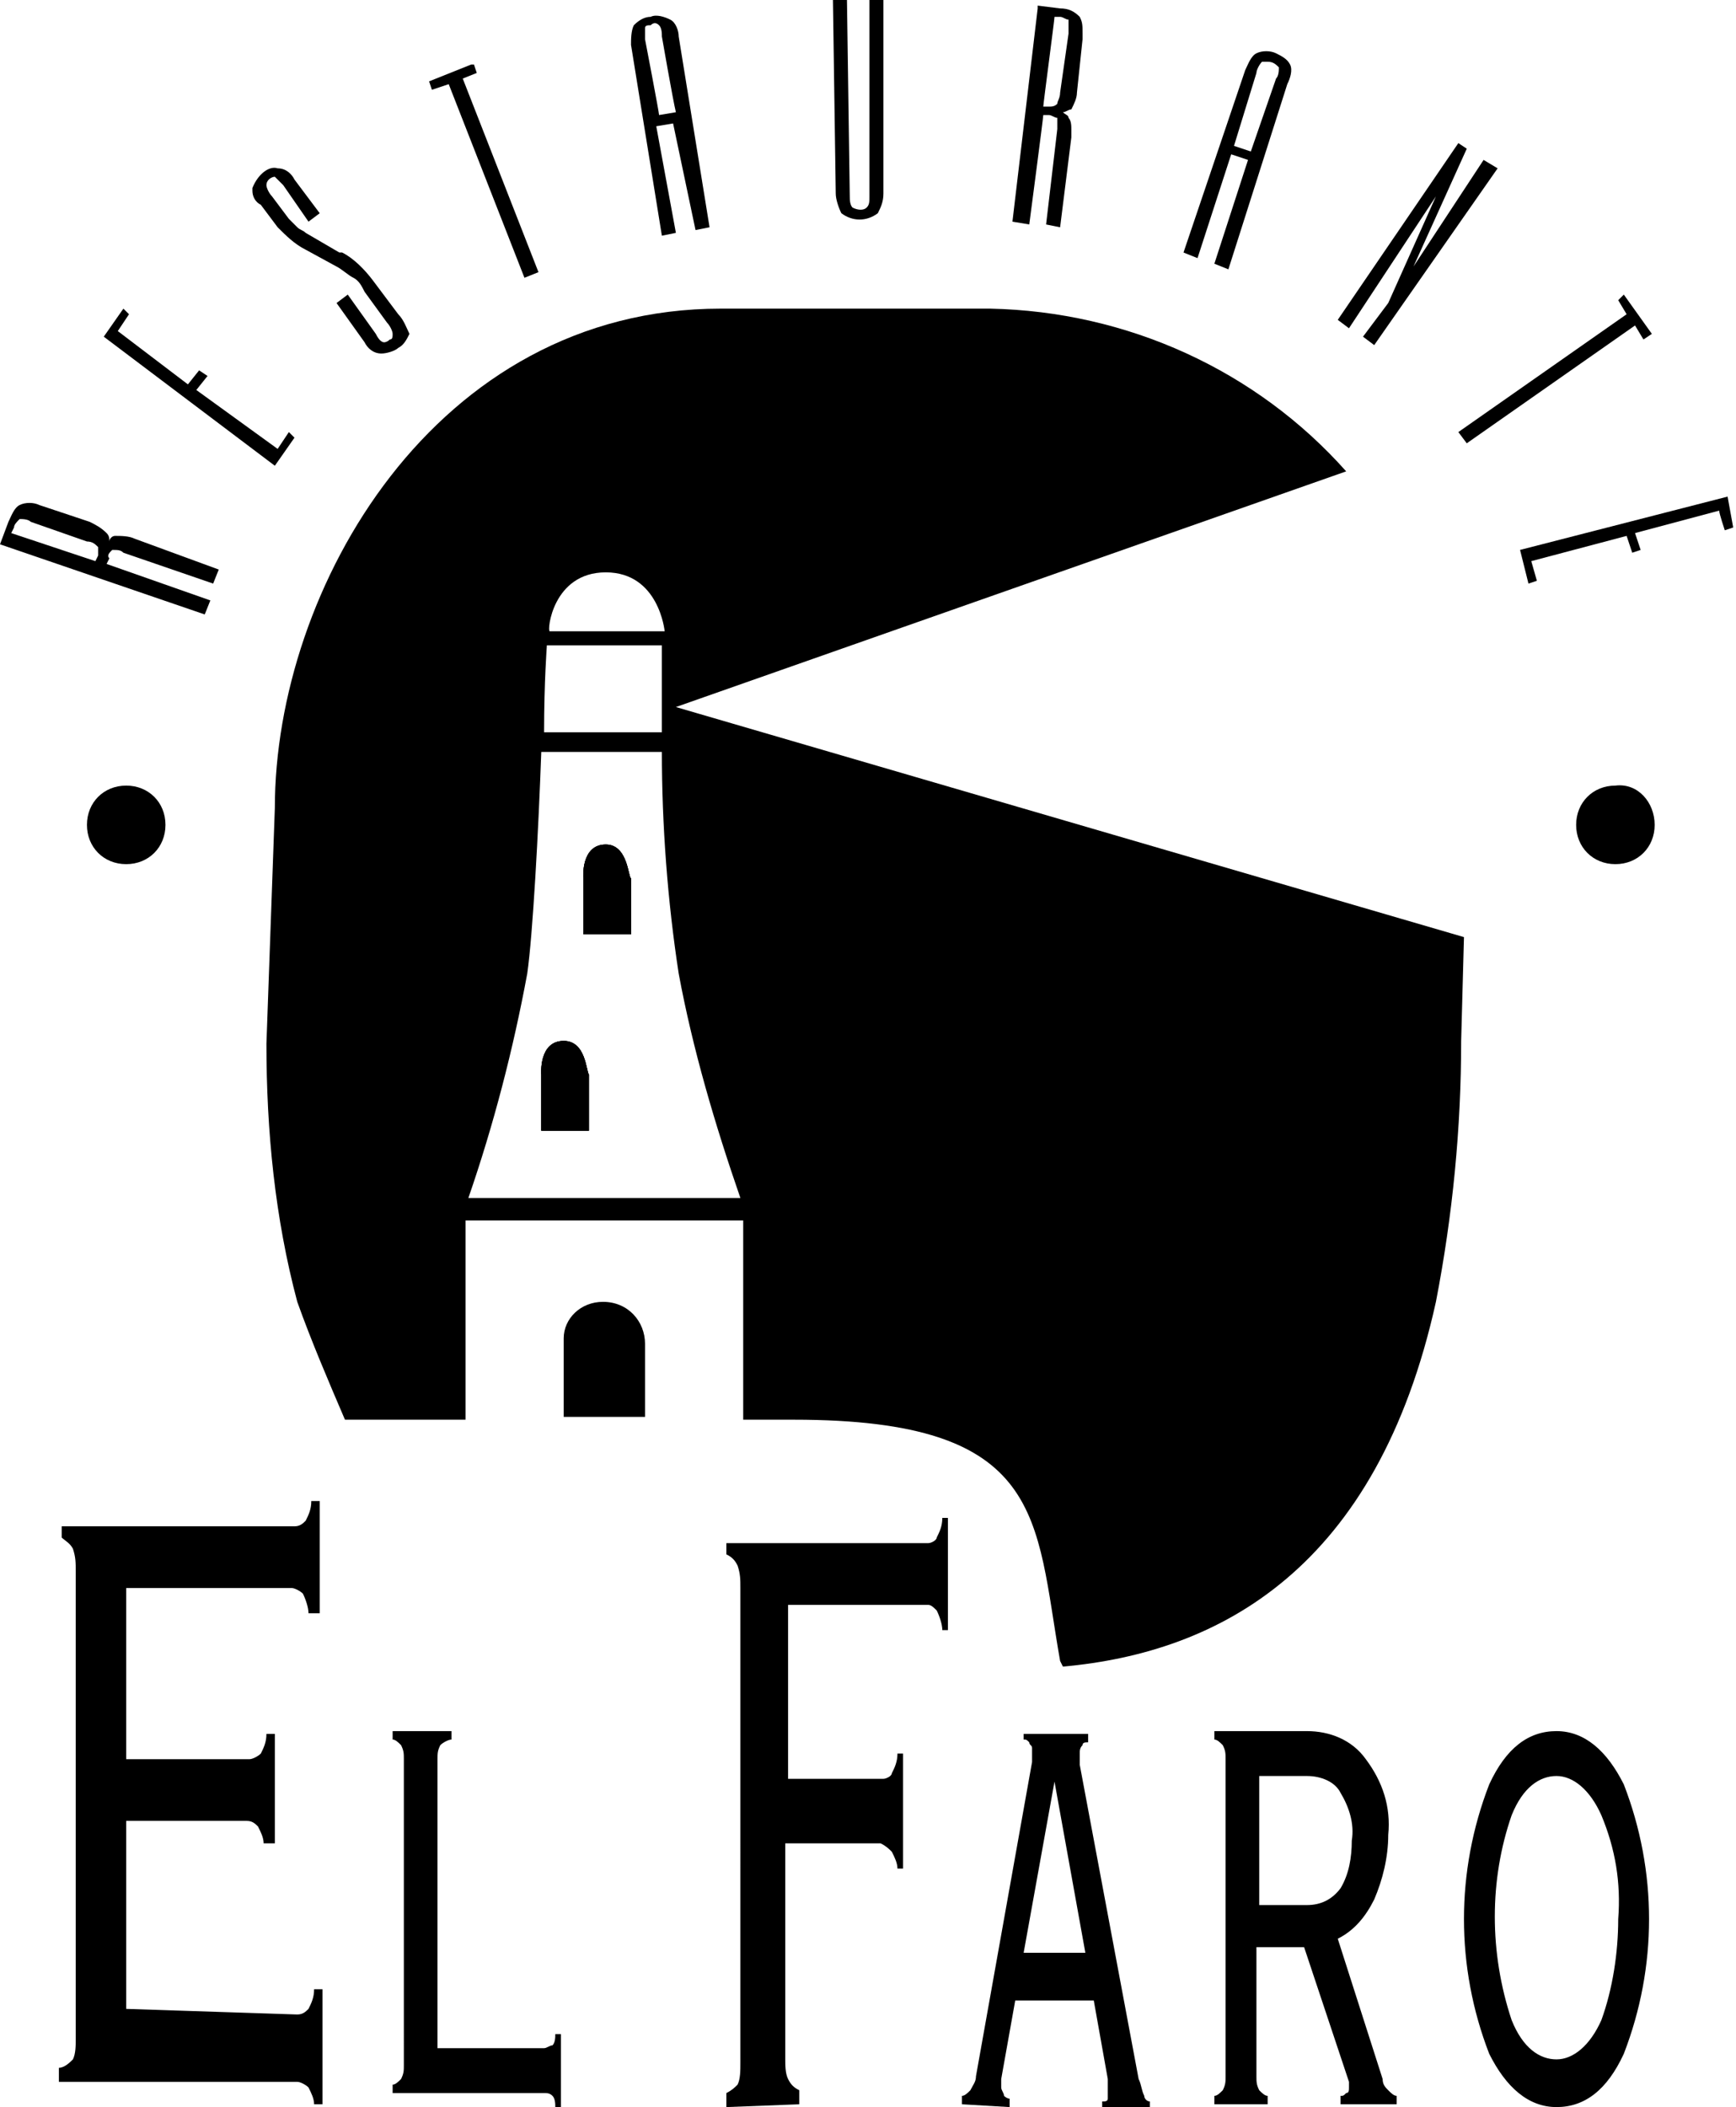 <?xml version="1.0" encoding="utf-8"?>
<!-- Generator: Adobe Illustrator 26.2.1, SVG Export Plug-In . SVG Version: 6.00 Build 0)  -->
<svg version="1.1" id="Capa_1" xmlns="http://www.w3.org/2000/svg" xmlns:xlink="http://www.w3.org/1999/xlink" x="0px" y="0px"
	 viewBox="0 0 61.9 75.1" style="enable-background:new 0 0 61.9 75.1;" xml:space="preserve">
<g id="Capa_2_00000161633828479706970480000012106051662197062055_">
	<g id="Capa_1-2">
		<path id="Trazado_1909" d="M5.9,29.4c0,0.8-0.6,1.4-1.4,1.4c-0.8,0-1.4-0.6-1.4-1.4c0-0.8,0.6-1.4,1.4-1.4S5.9,28.6,5.9,29.4
			L5.9,29.4z"/>
		<path id="Trazado_1910" d="M59,29.4c0,0.8-0.6,1.4-1.4,1.4c-0.8,0-1.4-0.6-1.4-1.4c0-0.8,0.6-1.4,1.4-1.4l0,0
			C58.4,27.9,59,28.6,59,29.4z"/>
		<g id="Grupo_194">
			<g id="Grupo_192-2">
				<path id="Trazado_1911" d="M10.6,71.8c0.2,0,0.3-0.1,0.4-0.2c0.1-0.2,0.2-0.4,0.2-0.7h0.3v4.1h-0.3c0-0.2-0.1-0.4-0.2-0.6
					c-0.1-0.1-0.3-0.2-0.4-0.2H2.1v-0.5c0.2,0,0.4-0.2,0.5-0.3c0.1-0.2,0.1-0.5,0.1-0.7V56c0-0.3,0-0.5-0.1-0.8
					c-0.1-0.2-0.3-0.3-0.4-0.4v-0.4h8.3c0.2,0,0.3-0.1,0.4-0.2c0.1-0.2,0.2-0.4,0.2-0.7h0.3v4H11c0-0.2-0.1-0.5-0.2-0.7
					c-0.1-0.1-0.3-0.2-0.4-0.2H4.5v6.1h4.4c0.1,0,0.3-0.1,0.4-0.2c0.1-0.2,0.2-0.4,0.2-0.7h0.3v3.9H9.4c0-0.2-0.1-0.4-0.2-0.6
					c-0.1-0.1-0.2-0.2-0.4-0.2H4.5v6.7L10.6,71.8z"/>
				<path id="Trazado_1912" d="M14,74.6v-0.3c0.1,0,0.2-0.1,0.3-0.2c0.1-0.2,0.1-0.3,0.1-0.5V62.7c0-0.2,0-0.3-0.1-0.5
					C14.2,62.1,14.1,62,14,62v-0.3h2.1V62c-0.1,0-0.3,0.1-0.4,0.2c-0.1,0.2-0.1,0.3-0.1,0.5V73h3.8c0.1,0,0.2-0.1,0.3-0.1
					c0.1-0.1,0.1-0.3,0.1-0.4H20v2.6h-0.2c0-0.1,0-0.3-0.1-0.4c-0.1-0.1-0.2-0.1-0.3-0.1L14,74.6z"/>
			</g>
			<g id="Grupo_193">
				<path id="Trazado_1913" d="M25.9,75.1v-0.5c0.2-0.1,0.3-0.2,0.4-0.3c0.1-0.2,0.1-0.5,0.1-0.8V56.6c0-0.3,0-0.5-0.1-0.8
					c-0.1-0.2-0.2-0.3-0.4-0.4v-0.4h7.2c0.1,0,0.3-0.1,0.3-0.2c0.1-0.2,0.2-0.4,0.2-0.7h0.2v4h-0.2c0-0.2-0.1-0.5-0.2-0.7
					c-0.1-0.1-0.2-0.2-0.3-0.2h-5v6.2h3.4c0.1,0,0.3-0.1,0.3-0.2c0.1-0.2,0.2-0.4,0.2-0.7h0.2v4.1H32c0-0.2-0.1-0.4-0.2-0.6
					c-0.1-0.1-0.2-0.2-0.4-0.3H28v7.7c0,0.2,0,0.5,0.1,0.7c0.1,0.2,0.2,0.3,0.4,0.4V75L25.9,75.1z"/>
				<path id="Trazado_1914" d="M37.6,63.5l1.1,6.1h-2.2L37.6,63.5z M36,75.1v-0.3c-0.1,0-0.2-0.1-0.2-0.1c0-0.1-0.1-0.2-0.1-0.3
					c0-0.1,0-0.2,0-0.2c0,0,0-0.1,0-0.1l0.5-2.8H39l0.5,2.8c0,0.1,0,0.1,0,0.2c0,0.1,0,0.1,0,0.2c0,0.1,0,0.2,0,0.3
					c0,0.1-0.1,0.1-0.2,0.1v0.3h1.7v-0.3c-0.1,0-0.2-0.1-0.2-0.2c-0.1-0.2-0.1-0.4-0.2-0.6l-2.1-11.2v-0.2c0-0.1,0-0.1,0-0.2
					c0-0.1,0-0.2,0.1-0.3c0-0.1,0.1-0.1,0.2-0.1v-0.3h-2.3V62c0.1,0,0.1,0,0.2,0.1c0,0.1,0.1,0.1,0.1,0.2c0,0.1,0,0.1,0,0.2
					s0,0.2,0,0.3l-2,11.2c0,0.2-0.1,0.3-0.2,0.5c-0.1,0.1-0.2,0.2-0.3,0.2V75L36,75.1z"/>
				<path id="Trazado_1915" d="M44.9,63.3h1.7c0.5,0,1,0.2,1.2,0.6c0.3,0.5,0.5,1.1,0.4,1.7c0,0.6-0.1,1.2-0.4,1.7
					c-0.3,0.4-0.7,0.6-1.2,0.6h-1.7V63.3z M47.7,69.1c0.6-0.3,1-0.8,1.3-1.4c0.3-0.7,0.5-1.5,0.5-2.3c0.1-1-0.2-1.9-0.8-2.7
					c-0.5-0.7-1.3-1-2.1-1h-3.3V62c0.1,0,0.2,0.1,0.3,0.2c0.1,0.2,0.1,0.3,0.1,0.5V74c0,0.2,0,0.3-0.1,0.5c-0.1,0.1-0.2,0.2-0.3,0.2
					v0.3h1.9v-0.3c-0.1,0-0.2-0.1-0.3-0.2c-0.1-0.2-0.1-0.3-0.1-0.5v-4.6h1.7l1.6,4.8v0.1c0,0,0,0.1,0,0.1c0,0.1,0,0.2-0.1,0.2
					c-0.1,0.1-0.1,0.1-0.2,0.1v0.3h2v-0.3c-0.1,0-0.2-0.1-0.3-0.2c-0.1-0.1-0.2-0.2-0.2-0.4L47.7,69.1z"/>
				<path id="Trazado_1916" d="M53.9,64.7c0.4-1,1-1.4,1.6-1.4s1.2,0.5,1.6,1.4c0.5,1.2,0.7,2.4,0.6,3.7c0,1.2-0.2,2.5-0.6,3.6
					c-0.4,0.9-1,1.4-1.6,1.4S54.3,73,53.9,72C53.1,69.6,53.1,67,53.9,64.7L53.9,64.7z M53.1,73.2c0.6,1.2,1.4,1.9,2.4,1.9
					s1.8-0.6,2.4-1.9c1.2-3.1,1.2-6.5,0-9.6c-0.6-1.2-1.4-1.9-2.4-1.9s-1.8,0.6-2.4,1.9C51.9,66.7,51.9,70.1,53.1,73.2z"/>
			</g>
		</g>
		<path id="Trazado_1917" d="M20.1,50.5H23v-2.6c0-0.8-0.6-1.5-1.5-1.5c0,0,0,0,0,0h0c-0.8,0-1.4,0.6-1.4,1.3c0,0.1,0,0.1,0,0.2
			L20.1,50.5z"/>
		<g id="Grupo_197">
			<path id="Trazado_1918" d="M20.1,37.1c-0.9,0-0.8,1.2-0.8,1.2v2h1.7v-2C20.9,38.2,20.9,37.1,20.1,37.1z"/>
			<path id="Trazado_1919" d="M21.6,30.1c-0.9,0-0.8,1.2-0.8,1.2v2h1.7v-2C22.4,31.3,22.4,30.1,21.6,30.1z"/>
			<g id="Grupo_196">
				<path id="Trazado_1920" d="M20.1,37.1c-0.9,0-0.8,1.2-0.8,1.2v2h1.7v-2C20.9,38.2,20.9,37.1,20.1,37.1z"/>
				<path id="Trazado_1921" d="M21.6,30.1c-0.9,0-0.8,1.2-0.8,1.2v2h1.7v-2C22.4,31.3,22.4,30.1,21.6,30.1z"/>
				<g id="Grupo_195">
					<path id="Trazado_1922" d="M20.1,37.1c-0.9,0-0.8,1.2-0.8,1.2v2h1.7v-2C20.9,38.2,20.9,37.1,20.1,37.1z"/>
					<path id="Trazado_1923" d="M21.6,30.1c-0.9,0-0.8,1.2-0.8,1.2v2h1.7v-2C22.4,31.3,22.4,30.1,21.6,30.1z"/>
					<path id="Trazado_1924" d="M24.1,25.2L48,16.8c-3.2-3.6-7.8-5.7-12.7-5.8h-9.6C15.5,11,9.8,21,9.8,28.8l-0.3,8.4
						c0,3.1,0.3,6.2,1.1,9.2c0.5,1.4,1.1,2.8,1.7,4.2h4.3v-7.1h9.9v7.1h1.8c9,0,8.6,3.5,9.5,8.6l0.1,0.2c5.6-0.5,11.2-3.5,13.3-13
						c0.6-3.1,0.9-6.2,0.9-9.3l0.1-3.7L24.1,25.2z M21.6,20.4c1.9,0,2.1,2.1,2.1,2.1h-4.1C19.5,22.5,19.7,20.4,21.6,20.4z M19.5,23
						h4.1c0,0,0,1.3,0,3.1h-4.2C19.4,24.3,19.5,23,19.5,23z M16.7,42.7c0.9-2.6,1.6-5.3,2.1-8c0.2-1.4,0.4-5.1,0.5-7.9h4.3
						c0,2.6,0.2,5.3,0.6,7.9c0.5,2.7,1.3,5.4,2.2,8H16.7z"/>
				</g>
			</g>
		</g>
		<g id="Grupo_202">
			<g id="Grupo_198">
				<path id="Trazado_1925" d="M4,19.6c0.2,0,0.3,0,0.4,0.1l3.2,1.1l0.2-0.5l-3-1.1c-0.2-0.1-0.5-0.1-0.7-0.1
					c-0.1,0-0.2,0.1-0.2,0.2c0-0.1,0-0.2-0.1-0.3c-0.2-0.2-0.4-0.3-0.6-0.4l-1.8-0.6c-0.2-0.1-0.5-0.1-0.7,0
					c-0.2,0.1-0.3,0.4-0.4,0.6L0,19.4l7.3,2.5l0.2-0.5l-3.7-1.3l0.1-0.2C3.8,19.8,3.9,19.7,4,19.6z M0.4,19l0.1-0.2
					c0-0.1,0.1-0.2,0.2-0.3c0.1,0,0.3,0,0.4,0.1l2,0.7c0.2,0,0.3,0.1,0.4,0.2c0,0,0,0.1,0,0.1c0,0.1,0,0.1,0,0.2l-0.1,0.2L0.4,19z"
					/>
			</g>
			<path id="Trazado_1926" d="M10.3,15.4L9.9,16L7,13.9l0.4-0.5l-0.3-0.2l-0.4,0.5l-2.5-1.9l0.4-0.6L4.4,11l-0.7,1l6.1,4.6l0,0l0,0
				l0.7-1L10.3,15.4z"/>
			<path id="Trazado_1927" d="M14.2,11.2l-0.9-1.2c-0.3-0.4-0.7-0.8-1.1-1L12.1,9l-1.2-0.7c-0.1-0.1-0.2-0.1-0.3-0.2
				c-0.1-0.1-0.2-0.2-0.3-0.3L9.7,7C9.6,6.9,9.5,6.7,9.5,6.6c0-0.2,0.2-0.3,0.3-0.3l0,0c0.1,0.1,0.2,0.2,0.3,0.3l0.9,1.3l0.4-0.3
				l-0.9-1.2c-0.1-0.2-0.3-0.4-0.6-0.4C9.6,5.9,9.2,6.2,9,6.7v0.1C9,7,9.1,7.2,9.3,7.3l0.6,0.8c0.3,0.3,0.6,0.6,1,0.8l1.1,0.6
				c0.2,0.1,0.4,0.3,0.6,0.4c0.2,0.1,0.3,0.3,0.4,0.5l0.8,1.1c0.1,0.1,0.2,0.3,0.2,0.4c0,0.1,0,0.2-0.1,0.2
				c-0.1,0.1-0.2,0.1-0.2,0.1c-0.1,0-0.2-0.1-0.3-0.3l-1-1.4l-0.4,0.3l1,1.4c0.1,0.2,0.3,0.4,0.6,0.4c0.2,0,0.5-0.1,0.6-0.2
				c0.2-0.1,0.3-0.3,0.4-0.5C14.5,11.7,14.4,11.4,14.2,11.2z"/>
			<path id="Trazado_1928" d="M16.5,2.8L17,2.6l-0.1-0.3h-0.1l-1.5,0.6l0.1,0.3L16,3l2.7,6.9l0.5-0.2L16.5,2.8z"/>
			<g id="Grupo_199">
				<path id="Trazado_1929" d="M24.8,8.2l0.5-0.1l-1.1-6.8c0-0.2-0.1-0.5-0.3-0.6c-0.2-0.1-0.5-0.2-0.7-0.1c-0.2,0-0.4,0.1-0.6,0.3
					c-0.1,0.2-0.1,0.5-0.1,0.7l1.1,6.8l0.5-0.1l-0.7-3.8l0.6-0.1L24.8,8.2z M23.5,0.9c0.1,0.1,0.1,0.3,0.1,0.4c0,0,0.4,2.3,0.5,2.7
					l-0.6,0.1C23.5,4,23,1.4,23,1.4c0-0.1,0-0.2,0-0.3c0,0,0-0.1,0-0.1c0-0.1,0.1-0.1,0.2-0.1C23.3,0.8,23.4,0.8,23.5,0.9z"/>
			</g>
			<path id="Trazado_1930" d="M31.5,0h-0.5L31,7c0,0.2,0,0.3-0.1,0.4c-0.1,0.1-0.3,0.1-0.5,0l0,0c-0.1-0.1-0.1-0.3-0.1-0.4l-0.1-7
				h-0.5l0.1,6.9c0,0.2,0.1,0.5,0.2,0.7c0.4,0.3,0.9,0.3,1.3,0c0.1-0.2,0.2-0.4,0.2-0.7L31.5,0z"/>
			<g id="Grupo_200">
				<path id="Trazado_1931" d="M38.5,0.6c-0.2-0.2-0.4-0.3-0.7-0.3l-0.8-0.1v0.1l-0.9,7.6L36.7,8c0,0,0.5-3.8,0.5-3.9h0.2
					c0.1,0,0.2,0.1,0.3,0.1c0,0.1,0,0.2,0,0.2c0,0.1,0,0.1,0,0.2l-0.4,3.4l0.5,0.1l0.4-3.2c0-0.1,0-0.2,0-0.3c0-0.1,0-0.3-0.1-0.4
					C38.1,4.1,38,4.1,37.9,4c0.1,0,0.2-0.1,0.3-0.1c0.1-0.2,0.2-0.4,0.2-0.6l0.2-1.9c0-0.1,0-0.2,0-0.2C38.6,0.9,38.6,0.8,38.5,0.6z
					 M37.8,0.6c0.1,0,0.2,0.1,0.3,0.1c0,0.1,0,0.3,0,0.5l-0.3,2.1c0,0.2-0.1,0.3-0.1,0.4c-0.1,0.1-0.2,0.1-0.3,0.1h-0.2
					c0-0.1,0.4-3.1,0.4-3.2L37.8,0.6z"/>
			</g>
			<g id="Grupo_201">
				<path id="Trazado_1932" d="M46,2.3c-0.1-0.2-0.3-0.3-0.5-0.4c-0.2-0.1-0.5-0.1-0.7,0c-0.2,0.1-0.3,0.4-0.4,0.6L42.2,9l0.5,0.2
					l1.2-3.7l0.6,0.2l-1.2,3.7l0.5,0.2L45.9,3C46,2.8,46.1,2.5,46,2.3z M45.6,2.4c0,0.1,0,0.3-0.1,0.4l-0.9,2.6L44,5.2l0.8-2.6
					c0-0.1,0.1-0.3,0.2-0.4c0.1,0,0.2,0,0.2,0C45.4,2.2,45.5,2.3,45.6,2.4C45.5,2.4,45.5,2.4,45.6,2.4L45.6,2.4z"/>
			</g>
			<path id="Trazado_1933" d="M52.9,5.7l-2.5,3.8l1.9-4.2L52,5.1l0,0l-4.3,6.3l0.4,0.3L51.2,7l-1.7,3.8L48.6,12l0,0l0.4,0.3L53.4,6
				L52.9,5.7z"/>
			<path id="Trazado_1934" d="M57.9,10.5L57.9,10.5l-0.2,0.2l0.3,0.5l-6,4.2l0.3,0.4l6-4.2l0.3,0.5l0.3-0.2L57.9,10.5z"/>
			<path id="Trazado_1935" d="M61.6,17.7L61.6,17.7l-7.4,1.9l0.3,1.2l0.3-0.1l-0.2-0.7l3.4-0.9l0.2,0.6l0.3-0.1l-0.2-0.6l3-0.8
				c0,0.1,0.2,0.7,0.2,0.7l0.3-0.1L61.6,17.7z"/>
		</g>
	</g>
</g>
</svg>

